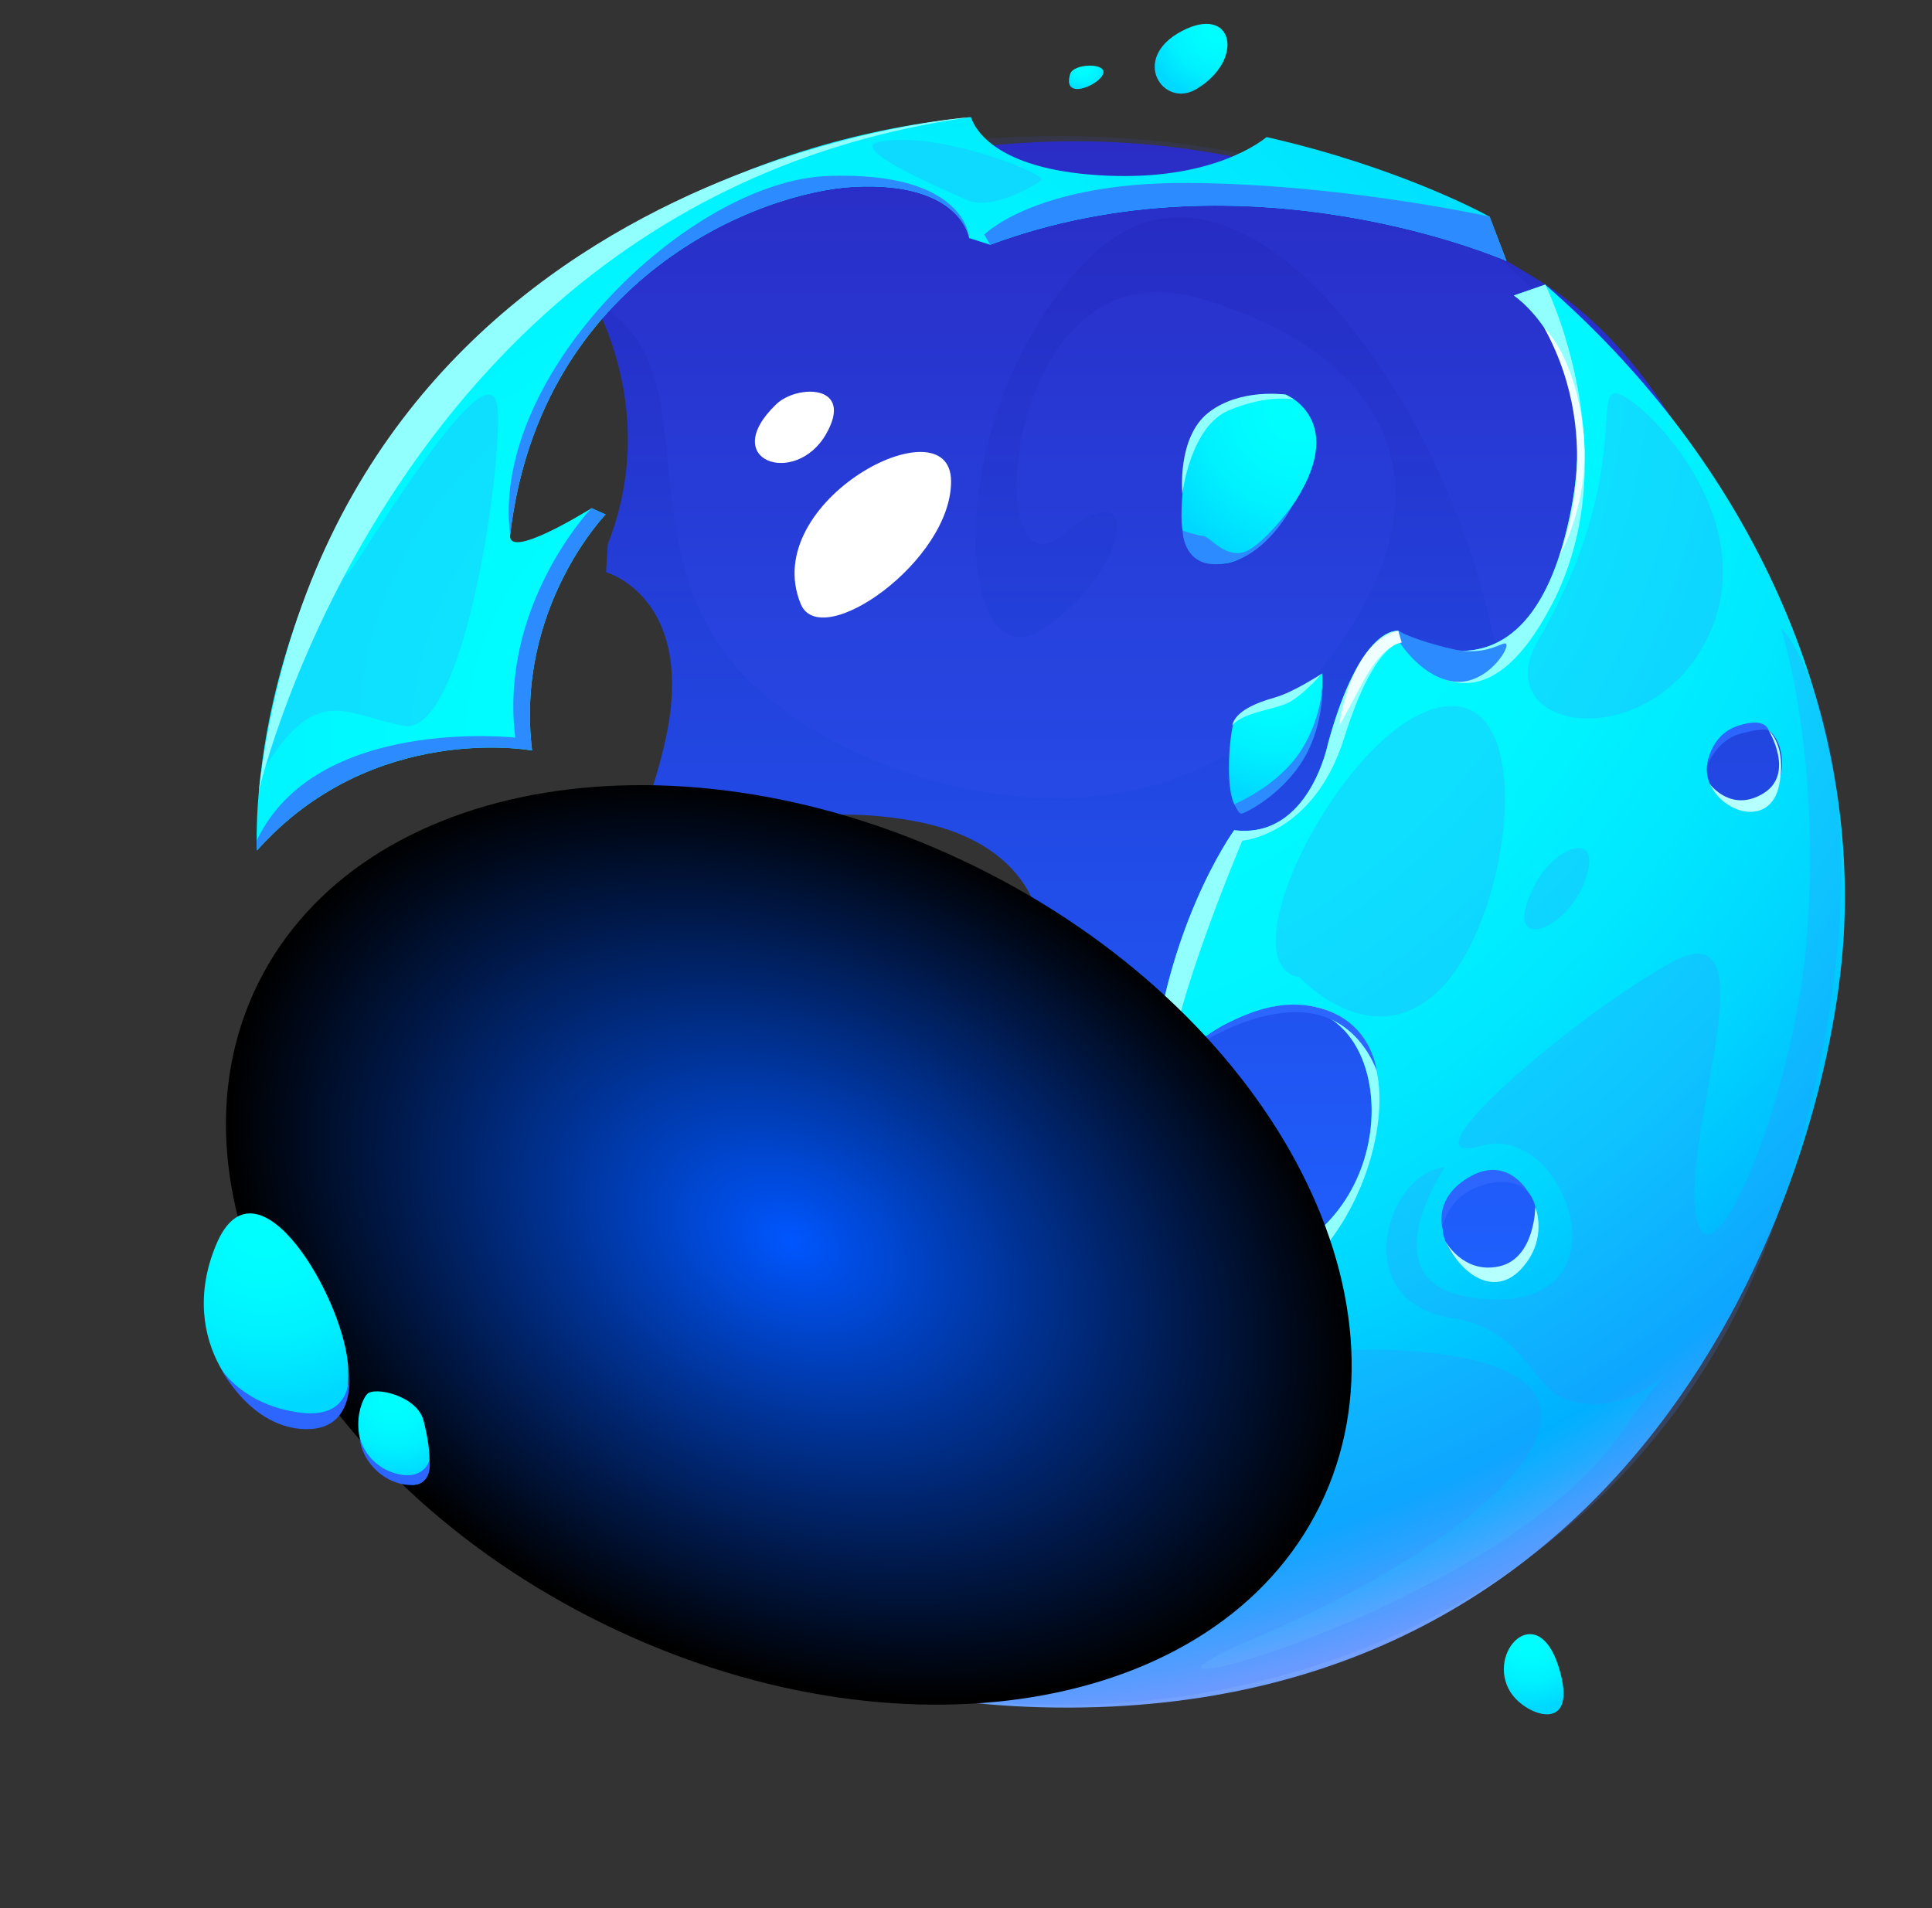 <svg width="81" height="80" viewBox="0 0 81 80" fill="none" xmlns="http://www.w3.org/2000/svg">
<rect x="0" y="0" width="81" height="80" fill="#333333" stroke="none"/>
<path fill-rule="evenodd" clip-rule="evenodd" d="M24.492 11.932C24.492 11.932 27.839 16.815 25.483 22.814L25.41 23.992C25.41 23.992 29.318 25.072 27.844 31.268C26.37 37.465 23.911 37.952 23.911 37.952L24.601 39.722C24.601 39.722 28.929 32.742 38.27 34.413C47.611 36.084 43.678 46.858 37.191 49.483C30.698 52.109 21.357 46.11 21.357 46.11L12.089 45.788C12.089 45.788 29.417 76.687 55.868 66.951C82.319 57.216 77.825 20.215 64.783 11.922C51.742 3.629 37.678 4.22 24.497 11.922L24.492 11.932Z" fill="url(#paint0_linear_748_12571)"/>
<g style="mix-blend-mode:multiply" opacity="0.1">
<path fill-rule="evenodd" clip-rule="evenodd" d="M25.518 13.049C29.415 15.638 26.561 22.4 30.495 27.522C34.428 32.65 47.506 37.107 54.584 29.027C61.663 20.947 58.502 14.896 50.256 12.493C42.01 10.085 41.014 25.379 44.553 22.426C48.092 19.473 47.303 24.082 43.666 26.401C40.028 28.721 39.338 17.366 45.534 10.947C51.73 4.528 60.376 16.22 62.54 26.401C64.704 36.583 69.001 19.717 65.477 13.744C61.953 7.771 49.369 4.351 37.962 6.209C26.556 8.067 25.513 13.049 25.513 13.049H25.518Z" fill="#444FFF"/>
</g>
<path fill-rule="evenodd" clip-rule="evenodd" d="M64.783 11.932L63.465 12.389C63.465 12.389 67.57 15.046 65.603 22.518C63.636 29.991 58.623 26.452 58.623 26.452C58.623 26.452 57.05 26.156 55.675 31.169C55.675 31.169 54.886 35.202 51.742 34.807C51.742 34.807 48.592 39.135 48.202 46.115V46.105C48.249 46.027 48.508 45.555 48.986 44.958C49.733 44.019 51.025 42.804 52.857 42.41C53.33 42.301 53.838 42.254 54.388 42.28C58.519 42.477 58.913 50.641 53.309 52.804C49.344 54.33 48.233 51.035 47.922 48.98V48.969C47.792 48.124 47.803 47.49 47.803 47.49L47.014 47.101L46.998 47.179C46.998 47.179 46.998 47.2 46.988 47.205C46.978 47.252 46.957 47.314 46.926 47.387C46.635 48.181 45.348 50.36 40.034 50.443C33.542 50.542 33.838 45.819 33.838 45.819C33.838 45.819 29.219 45.524 22.727 40.708L21.352 40.412C21.352 40.412 20.075 44.968 16.873 45.394C13.075 45.897 11.943 44.159 11.943 44.159L10.36 45.098C10.36 45.098 18.108 70.926 43.672 71.58C69.235 72.239 76.885 49.032 77.321 38.808C77.757 28.58 72.645 18.746 64.778 11.932H64.783ZM31.482 60.962C31.606 57.683 34.336 57.916 34.928 61.653C35.514 65.389 31.388 63.62 31.482 60.962ZM61.072 52.81C59.074 50.459 62.681 48.772 63.88 49.789C65.535 51.191 63.075 55.161 61.072 52.81ZM73.273 33.827C71.306 33.827 70.689 31.164 73.273 30.479C75.141 29.991 75.24 33.827 73.273 33.827Z" fill="url(#paint1_radial_748_12571)"/>
<path fill-rule="evenodd" clip-rule="evenodd" d="M63.16 10.941C63.16 10.941 52.407 6.209 41.514 10.262L40.632 9.981C40.632 9.981 40.3 7.605 35.811 7.833C31.862 8.035 22.661 11.606 21.39 22.421C21.265 23.5 24.581 21.44 24.789 21.315L24.799 21.305L25.391 21.57C25.391 21.57 21.587 25.498 22.308 31.466C22.308 31.466 15.624 30.221 10.772 35.659C10.772 35.659 10.767 35.514 10.761 35.249C10.736 32.592 11.353 17.864 27.259 9.084C31.857 6.546 36.439 5.326 40.705 4.911C40.887 5.446 41.774 7.07 46.04 7.345C50.383 7.625 52.553 6.188 53.103 5.747C58.572 6.987 62.184 8.933 62.439 9.078C62.449 9.084 62.454 9.084 62.454 9.084L63.16 10.941Z" fill="url(#paint2_radial_748_12571)"/>
<path fill-rule="evenodd" clip-rule="evenodd" d="M65.048 25.367C61.768 31.662 58.768 26.94 58.768 26.94C58.768 26.94 57.637 26.841 56.36 30.925C55.084 35.005 52.084 35.248 52.084 35.248C52.084 35.248 49.157 42.161 49.023 44.906L48.991 44.953L48.213 46.105V46.115C48.597 39.135 51.747 34.807 51.747 34.807C54.892 35.202 55.681 31.169 55.681 31.169C57.056 26.156 58.628 26.452 58.628 26.452C58.628 26.452 63.641 29.991 65.608 22.518C67.575 15.046 63.47 12.389 63.47 12.389L64.788 11.932C64.788 11.932 68.328 19.078 65.053 25.367H65.048Z" fill="#92FFFF"/>
<path fill-rule="evenodd" clip-rule="evenodd" d="M51.986 54.378C47.814 54.757 47.917 49.251 47.928 48.981C48.239 51.036 49.35 54.331 53.315 52.805C58.919 50.641 58.525 42.478 54.394 42.281C53.844 42.255 53.335 42.302 52.863 42.411H52.868C52.868 42.411 56.018 41.15 57.445 44.103C58.867 47.05 56.262 53.983 51.986 54.378Z" fill="#92FFFF"/>
<path fill-rule="evenodd" clip-rule="evenodd" d="M60.594 52.032C60.594 52.032 61.341 53.423 62.846 53.096C64.356 52.769 64.367 50.61 64.367 50.61C64.367 50.61 64.912 51.918 63.827 53.148C62.748 54.377 61.352 53.589 60.589 52.032H60.594Z" fill="#B5FFFF"/>
<path fill-rule="evenodd" clip-rule="evenodd" d="M71.701 32.888C71.701 32.888 72.583 34.086 73.927 33.266C75.271 32.447 74.15 30.62 74.15 30.62C74.15 30.62 74.939 31.268 74.586 32.94C74.238 34.611 72.323 34.195 71.695 32.888H71.701Z" fill="#B5FFFF"/>
<path fill-rule="evenodd" clip-rule="evenodd" d="M31.529 61.56C31.529 61.56 32.391 63.501 33.667 63.522C34.944 63.548 34.845 61.228 34.845 61.228C34.845 61.228 35.613 63.838 33.766 63.911C31.919 63.983 31.529 61.555 31.529 61.555V61.56Z" fill="#B5FFFF"/>
<path fill-rule="evenodd" clip-rule="evenodd" d="M46.93 47.388C46.198 50.18 40.002 51.514 37.433 50.611C33.504 49.23 32.923 45.919 32.923 45.919C28.076 44.892 21.356 40.413 21.356 40.413C21.356 40.413 19.856 45.623 16.856 46.116C13.857 46.609 10.364 45.099 10.364 45.099L11.947 44.16C11.947 44.16 13.078 45.898 16.877 45.395C20.079 44.969 21.356 40.413 21.356 40.413L22.731 40.709C29.223 45.525 33.842 45.821 33.842 45.821C33.842 45.821 33.546 50.543 40.038 50.444C45.352 50.361 46.639 48.182 46.93 47.388Z" fill="#92FFFF"/>
<path fill-rule="evenodd" clip-rule="evenodd" d="M46.995 47.206C46.984 47.252 46.964 47.315 46.933 47.387C46.953 47.325 46.979 47.268 46.995 47.206Z" fill="#B5FFFF"/>
<path fill-rule="evenodd" clip-rule="evenodd" d="M63.158 10.941C63.158 10.941 52.405 6.208 41.513 10.261L41.269 9.835C41.269 9.835 43.433 7.62 49.873 7.671C56.111 7.718 62.068 9 62.437 9.078C62.447 9.083 62.452 9.083 62.452 9.083L63.158 10.941Z" fill="#2C8BFF"/>
<path fill-rule="evenodd" clip-rule="evenodd" d="M40.632 9.982C40.632 9.982 40.299 7.605 35.81 7.833C31.861 8.036 22.66 11.606 21.389 22.421C20.532 15.695 28.929 7.574 34.731 7.377C40.533 7.179 40.632 9.982 40.632 9.982Z" fill="#2C8BFF"/>
<path fill-rule="evenodd" clip-rule="evenodd" d="M22.307 31.466C22.307 31.466 15.623 30.22 10.771 35.659C10.771 35.659 10.766 35.514 10.761 35.249C13.246 29.992 21.602 30.926 21.602 30.926C20.937 25.529 24.58 21.538 24.788 21.315L24.798 21.305L25.39 21.569C25.39 21.569 21.586 25.498 22.307 31.466Z" fill="#2C8BFF"/>
<path fill-rule="evenodd" clip-rule="evenodd" d="M58.624 26.453V26.842C58.624 26.842 59.459 28.264 60.798 28.549C62.137 28.835 63.154 27.418 63.16 27.065C63.16 26.707 62.495 27.579 60.892 27.21C59.288 26.842 58.624 26.453 58.624 26.453Z" fill="#2C8BFF"/>
<path fill-rule="evenodd" clip-rule="evenodd" d="M49.845 44.035C49.845 44.035 52.325 41.746 54.91 42.172C57.494 42.597 57.712 44.886 57.712 44.886C57.712 44.886 57.001 42.649 54.692 42.452C52.382 42.255 49.85 44.035 49.85 44.035H49.845Z" fill="#2C66FF"/>
<g style="mix-blend-mode:multiply" opacity="0.2">
<path fill-rule="evenodd" clip-rule="evenodd" d="M12.824 50.89C16.249 56.515 21.111 58.223 26.363 59.095C31.615 59.966 17.712 57.226 18.351 47.932C18.678 43.152 27.759 42.509 35.803 50.605C45.014 59.878 38.688 62.322 36.95 61.222C35.211 60.122 34.277 59.297 37.033 58.659C39.789 58.02 34.033 53.583 30.1 53.386C26.166 53.189 33.343 56.235 34.376 57.517C35.409 58.794 30.883 56.681 29.903 60.221C28.922 63.76 35.082 66.728 42.684 67.579C50.287 68.43 39.882 66.355 39.929 63.91C39.975 61.466 50.303 55.581 60.085 56.733C69.857 57.88 62.135 64.632 52.866 68.565C43.598 72.499 62.638 67.714 67.916 60.143C71.74 54.652 69.291 59.935 65.638 58.664C64.242 58.176 63.894 55.721 60.874 55.26C56.478 54.59 58.108 49.167 60.578 48.939C60.578 48.939 57.303 53.744 61.657 54.393C68.637 55.436 65.736 46.998 62.145 48.031C58.554 49.063 65.555 42.914 69.971 40.407C74.387 37.901 70.552 47.299 71.092 50.885C71.632 54.471 75.223 46.209 75.762 39.229C76.302 32.249 74.953 27.236 74.693 26.447C74.434 25.659 80.459 32.908 74.693 50.475C68.928 68.041 50.801 74.388 34.988 70.278C19.176 66.168 12.813 50.885 12.813 50.885L12.824 50.89Z" fill="#447EFF"/>
</g>
<g style="mix-blend-mode:multiply" opacity="0.2">
<path fill-rule="evenodd" clip-rule="evenodd" d="M54.493 40.973C51.281 40.449 56.439 30.287 60.482 29.634C64.524 28.98 63.367 38.342 60.482 41.367C57.596 44.392 54.493 40.973 54.493 40.973Z" fill="#447EFF"/>
</g>
<g style="mix-blend-mode:multiply" opacity="0.2">
<path fill-rule="evenodd" clip-rule="evenodd" d="M64.42 36.971C62.759 40.028 65.593 39.198 66.433 36.971C67.274 34.745 65.24 35.461 64.42 36.971Z" fill="#447EFF"/>
</g>
<g style="mix-blend-mode:multiply" opacity="0.2">
<path fill-rule="evenodd" clip-rule="evenodd" d="M64.508 26.811C62.261 30.693 69.09 31.726 71.555 26.811C74.025 21.897 69.048 16.899 67.865 16.515C66.682 16.126 68.493 19.93 64.508 26.811Z" fill="#447EFF"/>
</g>
<g style="mix-blend-mode:multiply" opacity="0.2">
<path fill-rule="evenodd" clip-rule="evenodd" d="M10.925 32.493C13.245 28.518 14.48 29.992 16.934 30.433C19.389 30.88 21.013 20.111 20.868 17.21C20.723 14.309 16.197 21.684 14.822 23.749C13.447 25.815 15.17 18.97 20.723 14.309C26.275 9.649 28.377 8.497 28.377 8.497C28.377 8.497 21.428 11.673 16.701 18.082C11.968 24.491 10.925 32.499 10.925 32.499V32.493Z" fill="#447EFF"/>
</g>
<g style="mix-blend-mode:multiply" opacity="0.2">
<path fill-rule="evenodd" clip-rule="evenodd" d="M36.859 5.954C35.536 6.229 39.464 7.895 40.523 8.377C41.582 8.86 43.393 7.775 43.663 7.552C43.932 7.329 39.319 5.435 36.859 5.954Z" fill="#447EFF"/>
</g>
<g style="mix-blend-mode:multiply" opacity="0.2">
<path fill-rule="evenodd" clip-rule="evenodd" d="M14.815 49.359C12.257 49.24 14.867 51.98 17.171 52.769C19.475 53.558 16.881 49.458 14.815 49.359Z" fill="#447EFF"/>
</g>
<g style="mix-blend-mode:multiply" opacity="0.2">
<path fill-rule="evenodd" clip-rule="evenodd" d="M45.019 54.398C40.846 58.529 47.473 57.559 49.181 56.375C50.883 55.197 47.546 51.892 45.019 54.398Z" fill="#447EFF"/>
</g>
<path fill-rule="evenodd" clip-rule="evenodd" d="M14.603 45.425C14.603 45.425 15.418 46.422 17.058 46.074C18.697 45.726 19.938 43.578 19.938 43.578C19.938 43.578 18.308 46.069 14.598 45.425H14.603Z" fill="#EFFFFF"/>
<path fill-rule="evenodd" clip-rule="evenodd" d="M58.623 26.453L58.768 26.94C58.768 26.94 58.005 26.961 57.144 28.585C56.282 30.21 56.137 30.454 56.137 30.454C56.137 30.454 56.578 26.919 58.617 26.447L58.623 26.453Z" fill="#EFFFFF"/>
<path fill-rule="evenodd" clip-rule="evenodd" d="M64.738 13.739C64.738 13.739 65.989 14.849 66.368 17.932C66.747 21.015 65.371 23.308 65.371 23.308C65.371 23.308 67.421 18.601 64.738 13.739Z" fill="#EFFFFF"/>
<path fill-rule="evenodd" clip-rule="evenodd" d="M71.56 32.13C71.56 32.13 71.944 31.061 72.924 30.775C73.905 30.49 74.149 30.619 74.149 30.619C74.149 30.619 74.035 30.038 72.857 30.433C71.653 30.837 71.565 32.13 71.565 32.13H71.56Z" fill="#2C66FF"/>
<path fill-rule="evenodd" clip-rule="evenodd" d="M60.48 51.513C60.48 51.513 60.065 50.19 61.668 49.312C63.272 48.435 64.118 50.054 64.118 50.054C64.118 50.054 63.614 49.219 62.109 49.707C60.599 50.2 60.48 51.513 60.48 51.513Z" fill="#2C66FF"/>
<path fill-rule="evenodd" clip-rule="evenodd" d="M31.475 61.077C31.475 61.077 31.283 58.617 32.56 58.16C33.836 57.703 34.672 60.599 34.672 60.599C34.672 60.599 33.691 58.259 32.544 58.866C31.397 59.473 31.475 61.077 31.475 61.077Z" fill="#2C66FF"/>
<g style="mix-blend-mode:soft-light">
<path fill-rule="evenodd" clip-rule="evenodd" d="M33.574 25.327C34.419 27.356 39.905 23.511 39.874 20.163C39.843 16.816 31.773 20.999 33.574 25.327Z" fill="white"/>
</g>
<path fill-rule="evenodd" clip-rule="evenodd" d="M32.541 16.951C30.081 19.322 33.361 20.438 34.638 18.191C35.831 16.1 33.418 16.11 32.541 16.951Z" fill="white"/>
<path fill-rule="evenodd" clip-rule="evenodd" d="M10.849 33.173C10.849 33.173 16.588 8.248 40.699 4.911C40.699 4.911 14.009 6.754 10.849 33.173Z" fill="#92FFFF"/>
<path fill-rule="evenodd" clip-rule="evenodd" d="M52.246 33.895C51.395 34.377 51.441 31.741 51.659 30.553C51.877 29.364 53.19 29.966 54.057 29.375C54.923 28.783 55.437 28.238 55.437 28.238C55.437 28.238 55.775 31.907 52.251 33.9L52.246 33.895Z" fill="url(#paint3_radial_748_12571)"/>
<path fill-rule="evenodd" clip-rule="evenodd" d="M49.581 22.244C49.425 21.544 49.674 18.611 50.245 17.833C51.407 16.235 53.914 16.546 53.914 16.546C53.914 16.546 56.846 17.745 53.815 21.72C50.785 25.695 49.586 22.244 49.586 22.244H49.581Z" fill="url(#paint4_radial_748_12571)"/>
<path fill-rule="evenodd" clip-rule="evenodd" d="M51.754 33.713C51.754 33.713 53.57 32.976 54.53 31.492C55.49 30.008 55.449 28.508 55.449 28.508C55.449 28.508 55.573 30.283 54.665 31.808C53.757 33.334 52.205 34.092 52.06 34.112C51.915 34.133 51.759 33.713 51.759 33.713H51.754Z" fill="#2C8BFF"/>
<path fill-rule="evenodd" clip-rule="evenodd" d="M49.582 22.245C49.582 22.245 50.194 22.457 50.449 22.473C50.703 22.489 51.274 23.314 52.057 23.174C52.841 23.039 54.196 21.181 54.196 21.181C54.196 21.181 53.147 23.309 51.367 23.62C49.587 23.931 49.582 22.245 49.582 22.245Z" fill="#2C8BFF"/>
<path fill-rule="evenodd" clip-rule="evenodd" d="M49.571 20.703C49.571 20.703 49.898 17.895 51.507 17.21C53.116 16.525 54.247 16.743 54.247 16.743L53.904 16.546C53.904 16.546 52 16.255 50.666 17.298C49.333 18.341 49.571 20.708 49.571 20.708V20.703Z" fill="#92FFFF"/>
<path fill-rule="evenodd" clip-rule="evenodd" d="M51.659 30.418C52.085 29.894 53.247 29.775 53.896 29.515C54.544 29.256 55.432 28.233 55.432 28.233C55.432 28.233 54.249 29.017 53.46 29.24C52.671 29.463 51.794 29.816 51.659 30.418Z" fill="#92FFFF"/>
<path style="mix-blend-mode:screen" d="M55.34 63.123C59.643 54.355 53.162 42.353 40.863 36.318C28.564 30.282 15.106 32.497 10.803 41.266C6.499 50.035 12.981 62.036 25.279 68.072C37.578 74.107 51.037 71.892 55.34 63.123Z" fill="url(#paint5_radial_748_12571)"/>
<path fill-rule="evenodd" clip-rule="evenodd" d="M15.389 58.451C14.99 58.892 14.476 60.932 16.489 61.99C18.503 63.049 18.026 60.631 17.761 59.572C17.496 58.513 15.695 58.114 15.389 58.451Z" fill="url(#paint6_radial_748_12571)"/>
<path fill-rule="evenodd" clip-rule="evenodd" d="M44.869 3.1C44.516 4.242 46.073 3.583 46.25 3.1C46.426 2.617 45.004 2.654 44.869 3.1Z" fill="url(#paint7_radial_748_12571)"/>
<path fill-rule="evenodd" clip-rule="evenodd" d="M63.332 70.953C62.278 69.292 64.442 67.014 65.345 69.878C66.248 72.748 63.98 71.97 63.332 70.953Z" fill="url(#paint8_radial_748_12571)"/>
<path fill-rule="evenodd" clip-rule="evenodd" d="M12.089 59.599C10.231 59.381 7.361 56.246 9.063 52.183C10.765 48.12 14.502 54.554 14.601 57.398C14.699 60.242 12.919 59.697 12.084 59.599H12.089Z" fill="url(#paint9_radial_748_12571)"/>
<path fill-rule="evenodd" clip-rule="evenodd" d="M49.536 1.31C47.361 2.462 48.773 4.569 50.164 3.733C52.214 2.503 51.71 0.157 49.536 1.31Z" fill="url(#paint10_radial_748_12571)"/>
<path fill-rule="evenodd" clip-rule="evenodd" d="M9.274 57.398C9.274 57.398 10.198 58.934 12.617 59.23C15.035 59.526 14.604 57.232 14.604 57.232C14.604 57.232 15.118 59.951 12.824 59.92C10.536 59.889 9.274 57.403 9.274 57.403V57.398Z" fill="#2C66FF"/>
<path fill-rule="evenodd" clip-rule="evenodd" d="M15.084 60.294C15.084 60.294 15.338 61.404 16.553 61.767C17.767 62.126 18.006 61.228 18.006 61.228C18.006 61.228 18.208 62.369 17.077 62.255C15.945 62.146 15.136 61.129 15.084 60.294Z" fill="#2C66FF"/>
<defs>
<linearGradient id="paint0_linear_748_12571" x1="43.636" y1="68.861" x2="43.636" y2="5.933" gradientUnits="userSpaceOnUse">
<stop stop-color="#3EFFFF"/>
<stop offset="0.04" stop-color="#3AEDFF"/>
<stop offset="0.11" stop-color="#30BEFF"/>
<stop offset="0.21" stop-color="#2174FF"/>
<stop offset="0.23" stop-color="#1E61FF"/>
<stop offset="1" stop-color="#2728BF"/>
</linearGradient>
<radialGradient id="paint1_radial_748_12571" cx="0" cy="0" r="1" gradientUnits="userSpaceOnUse" gradientTransform="translate(38.955 13.769) scale(58.725 58.725)">
<stop stop-color="#00FFFF"/>
<stop offset="0.34" stop-color="#00FCFF"/>
<stop offset="0.51" stop-color="#00F5FF"/>
<stop offset="0.64" stop-color="#00E7FF"/>
<stop offset="0.75" stop-color="#00D5FF"/>
<stop offset="0.85" stop-color="#00BCFF"/>
<stop offset="0.9" stop-color="#00B0FF"/>
<stop offset="0.93" stop-color="#20ABFF"/>
<stop offset="0.99" stop-color="#74A1FF"/>
<stop offset="1" stop-color="#77A1FF"/>
</radialGradient>
<radialGradient id="paint2_radial_748_12571" cx="0" cy="0" r="1" gradientUnits="userSpaceOnUse" gradientTransform="translate(31.649 31.206) scale(82.166 82.166)">
<stop stop-color="#00FFFF"/>
<stop offset="0.17" stop-color="#00FBFF"/>
<stop offset="0.32" stop-color="#00F0FF"/>
<stop offset="0.47" stop-color="#00DEFF"/>
<stop offset="0.61" stop-color="#00C4FF"/>
<stop offset="0.7" stop-color="#00B0FF"/>
<stop offset="0.78" stop-color="#008FFF"/>
<stop offset="0.92" stop-color="#004DFF"/>
<stop offset="1" stop-color="#77A1FF"/>
</radialGradient>
<radialGradient id="paint3_radial_748_12571" cx="0" cy="0" r="1" gradientUnits="userSpaceOnUse" gradientTransform="translate(53.457 28.192) rotate(6.68) scale(5.273 5.273)">
<stop stop-color="#00FFFF"/>
<stop offset="0.33" stop-color="#00FBFF"/>
<stop offset="0.64" stop-color="#00F0FF"/>
<stop offset="0.92" stop-color="#00DEFF"/>
<stop offset="1" stop-color="#00D8FF"/>
</radialGradient>
<radialGradient id="paint4_radial_748_12571" cx="0" cy="0" r="1" gradientUnits="userSpaceOnUse" gradientTransform="translate(54.421 17.188) rotate(48.41) scale(6.622)">
<stop stop-color="#00FFFF"/>
<stop offset="0.33" stop-color="#00FBFF"/>
<stop offset="0.64" stop-color="#00F0FF"/>
<stop offset="0.92" stop-color="#00DEFF"/>
<stop offset="1" stop-color="#00D8FF"/>
</radialGradient>
<radialGradient id="paint5_radial_748_12571" cx="0" cy="0" r="1" gradientUnits="userSpaceOnUse" gradientTransform="translate(33.157 52.02) rotate(26.14) scale(24.806 17.612)">
<stop stop-color="#0056FF"/>
<stop offset="1"/>
</radialGradient>
<radialGradient id="paint6_radial_748_12571" cx="0" cy="0" r="1" gradientUnits="userSpaceOnUse" gradientTransform="translate(16.553 58.539) rotate(8.22) scale(3.404 3.404)">
<stop stop-color="#00FFFF"/>
<stop offset="0.33" stop-color="#00FBFF"/>
<stop offset="0.64" stop-color="#00F0FF"/>
<stop offset="0.92" stop-color="#00DEFF"/>
<stop offset="1" stop-color="#00D8FF"/>
</radialGradient>
<radialGradient id="paint7_radial_748_12571" cx="0" cy="0" r="1" gradientUnits="userSpaceOnUse" gradientTransform="translate(45.435 2.783) scale(1.069 1.069)">
<stop stop-color="#00FFFF"/>
<stop offset="0.33" stop-color="#00FBFF"/>
<stop offset="0.64" stop-color="#00F0FF"/>
<stop offset="0.92" stop-color="#00DEFF"/>
<stop offset="1" stop-color="#00D8FF"/>
</radialGradient>
<radialGradient id="paint8_radial_748_12571" cx="0" cy="0" r="1" gradientUnits="userSpaceOnUse" gradientTransform="translate(64.12 68.612) scale(3.015)">
<stop stop-color="#00FFFF"/>
<stop offset="0.33" stop-color="#00FBFF"/>
<stop offset="0.64" stop-color="#00F0FF"/>
<stop offset="0.92" stop-color="#00DEFF"/>
<stop offset="1" stop-color="#00D8FF"/>
</radialGradient>
<radialGradient id="paint9_radial_748_12571" cx="0" cy="0" r="1" gradientUnits="userSpaceOnUse" gradientTransform="translate(11.129 51.145) scale(7.815 7.815)">
<stop stop-color="#00FFFF"/>
<stop offset="0.33" stop-color="#00FBFF"/>
<stop offset="0.64" stop-color="#00F0FF"/>
<stop offset="0.92" stop-color="#00DEFF"/>
<stop offset="1" stop-color="#00D8FF"/>
</radialGradient>
<radialGradient id="paint10_radial_748_12571" cx="0" cy="0" r="1" gradientUnits="userSpaceOnUse" gradientTransform="translate(51.007 1.164) rotate(46.65) scale(3.036)">
<stop stop-color="#00FFFF"/>
<stop offset="0.33" stop-color="#00FBFF"/>
<stop offset="0.64" stop-color="#00F0FF"/>
<stop offset="0.92" stop-color="#00DEFF"/>
<stop offset="1" stop-color="#00D8FF"/>
</radialGradient>
</defs>
</svg>
